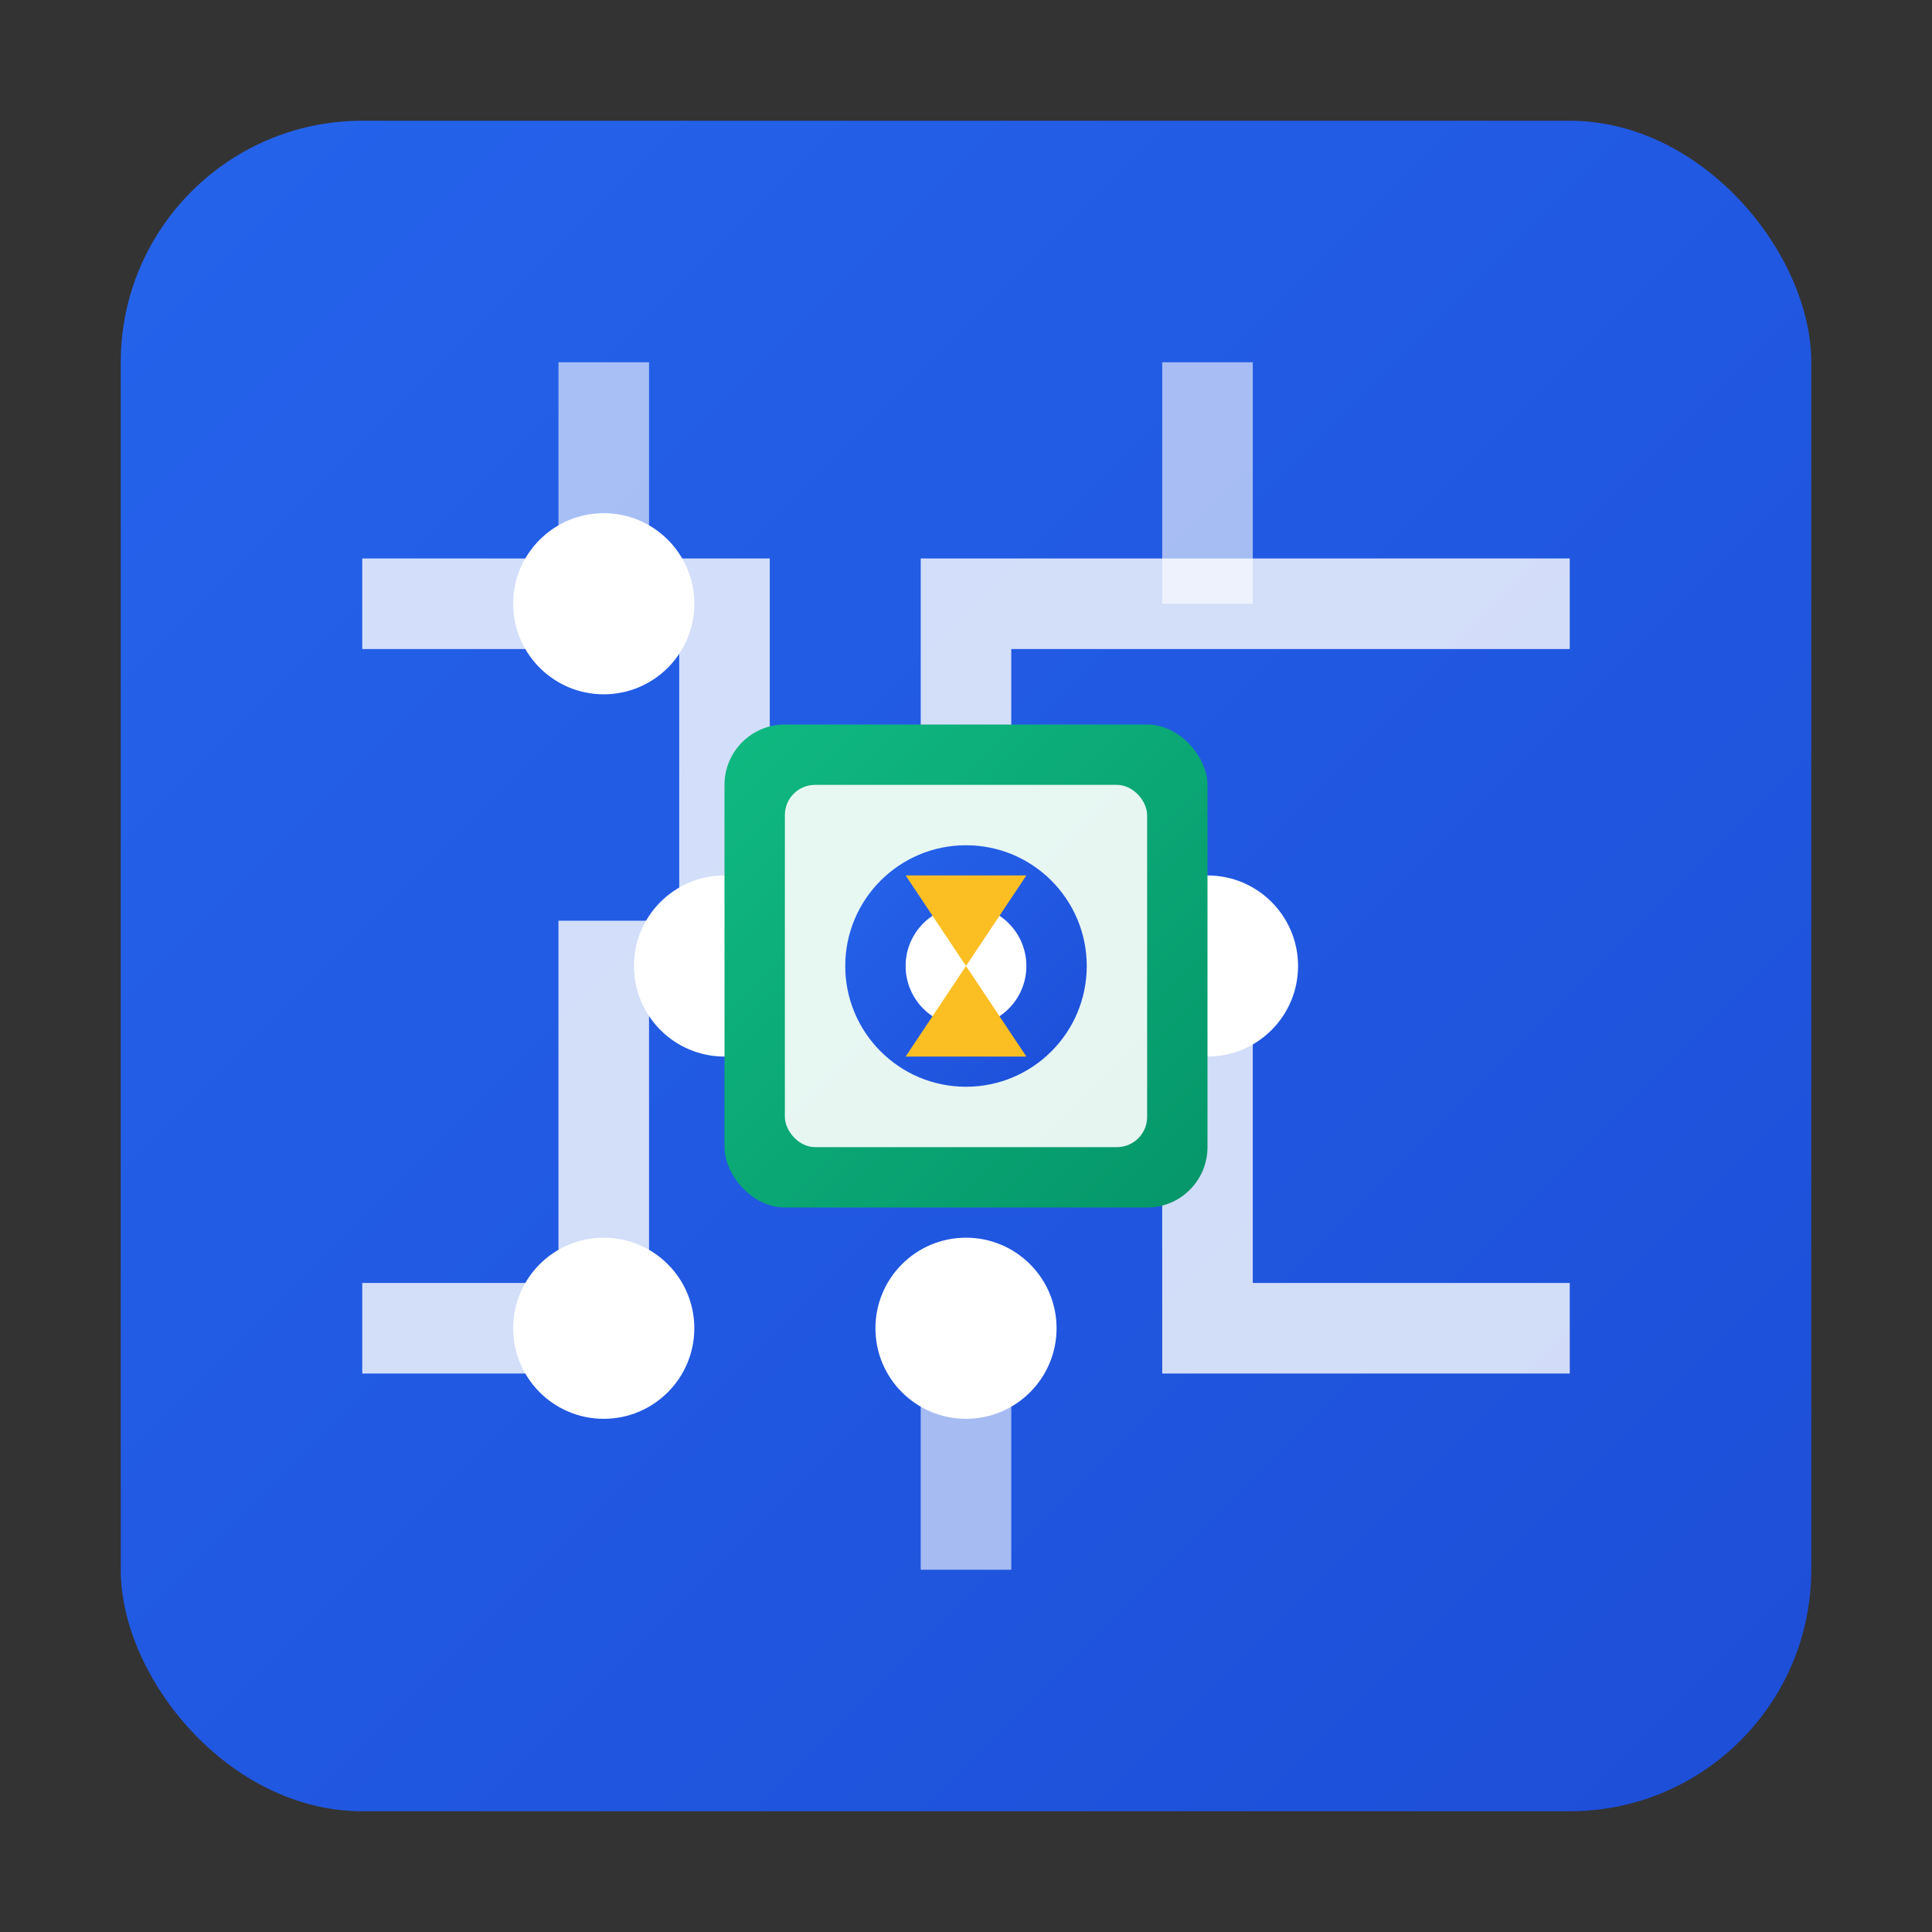 <svg width="32" height="32" viewBox="0 0 32 32" xmlns="http://www.w3.org/2000/svg">
  <rect x="0" y="0" width="32" height="32" fill="#333333" stroke="none"/>
  <defs>
    <linearGradient id="faviconGradient" x1="0%" y1="0%" x2="100%" y2="100%">
      <stop offset="0%" style="stop-color:#2563eb;stop-opacity:1" />
      <stop offset="100%" style="stop-color:#1d4ed8;stop-opacity:1" />
    </linearGradient>
    <linearGradient id="faviconAccent" x1="0%" y1="0%" x2="100%" y2="100%">
      <stop offset="0%" style="stop-color:#10b981;stop-opacity:1" />
      <stop offset="100%" style="stop-color:#059669;stop-opacity:1" />
    </linearGradient>
  </defs>
  
  <!-- Circuit board background -->
  <rect x="2" y="2" width="28" height="28" rx="4" fill="url(#faviconGradient)"/>
  
  <!-- Circuit paths -->
  <path d="M6 10 L12 10 L12 16 L20 16 L20 22 L26 22" stroke="#ffffff" stroke-width="1.5" fill="none" opacity="0.8"/>
  <path d="M6 22 L10 22 L10 16 L16 16 L16 10 L26 10" stroke="#ffffff" stroke-width="1.5" fill="none" opacity="0.8"/>
  <path d="M10 6 L10 10 M16 22 L16 26 M20 6 L20 10" stroke="#ffffff" stroke-width="1.5" fill="none" opacity="0.6"/>
  
  <!-- Connection points -->
  <circle cx="10" cy="10" r="1.5" fill="#ffffff"/>
  <circle cx="12" cy="16" r="1.5" fill="#ffffff"/>
  <circle cx="20" cy="16" r="1.5" fill="#ffffff"/>
  <circle cx="16" cy="22" r="1.5" fill="#ffffff"/>
  <circle cx="10" cy="22" r="1.5" fill="#ffffff"/>
  
  <!-- Central processor chip -->
  <rect x="12" y="12" width="8" height="8" rx="1" fill="url(#faviconAccent)"/>
  <rect x="13" y="13" width="6" height="6" rx="0.5" fill="#ffffff" opacity="0.9"/>
  
  <!-- Smart home elements -->
  <circle cx="16" cy="16" r="2" fill="url(#faviconGradient)"/>
  <circle cx="16" cy="16" r="1" fill="#ffffff"/>
  
  <!-- Electric bolt -->
  <path d="M15 14.5 L17 14.5 L16 16 L17 17.5 L15 17.5 L16 16 Z" fill="#fbbf24"/>
</svg>